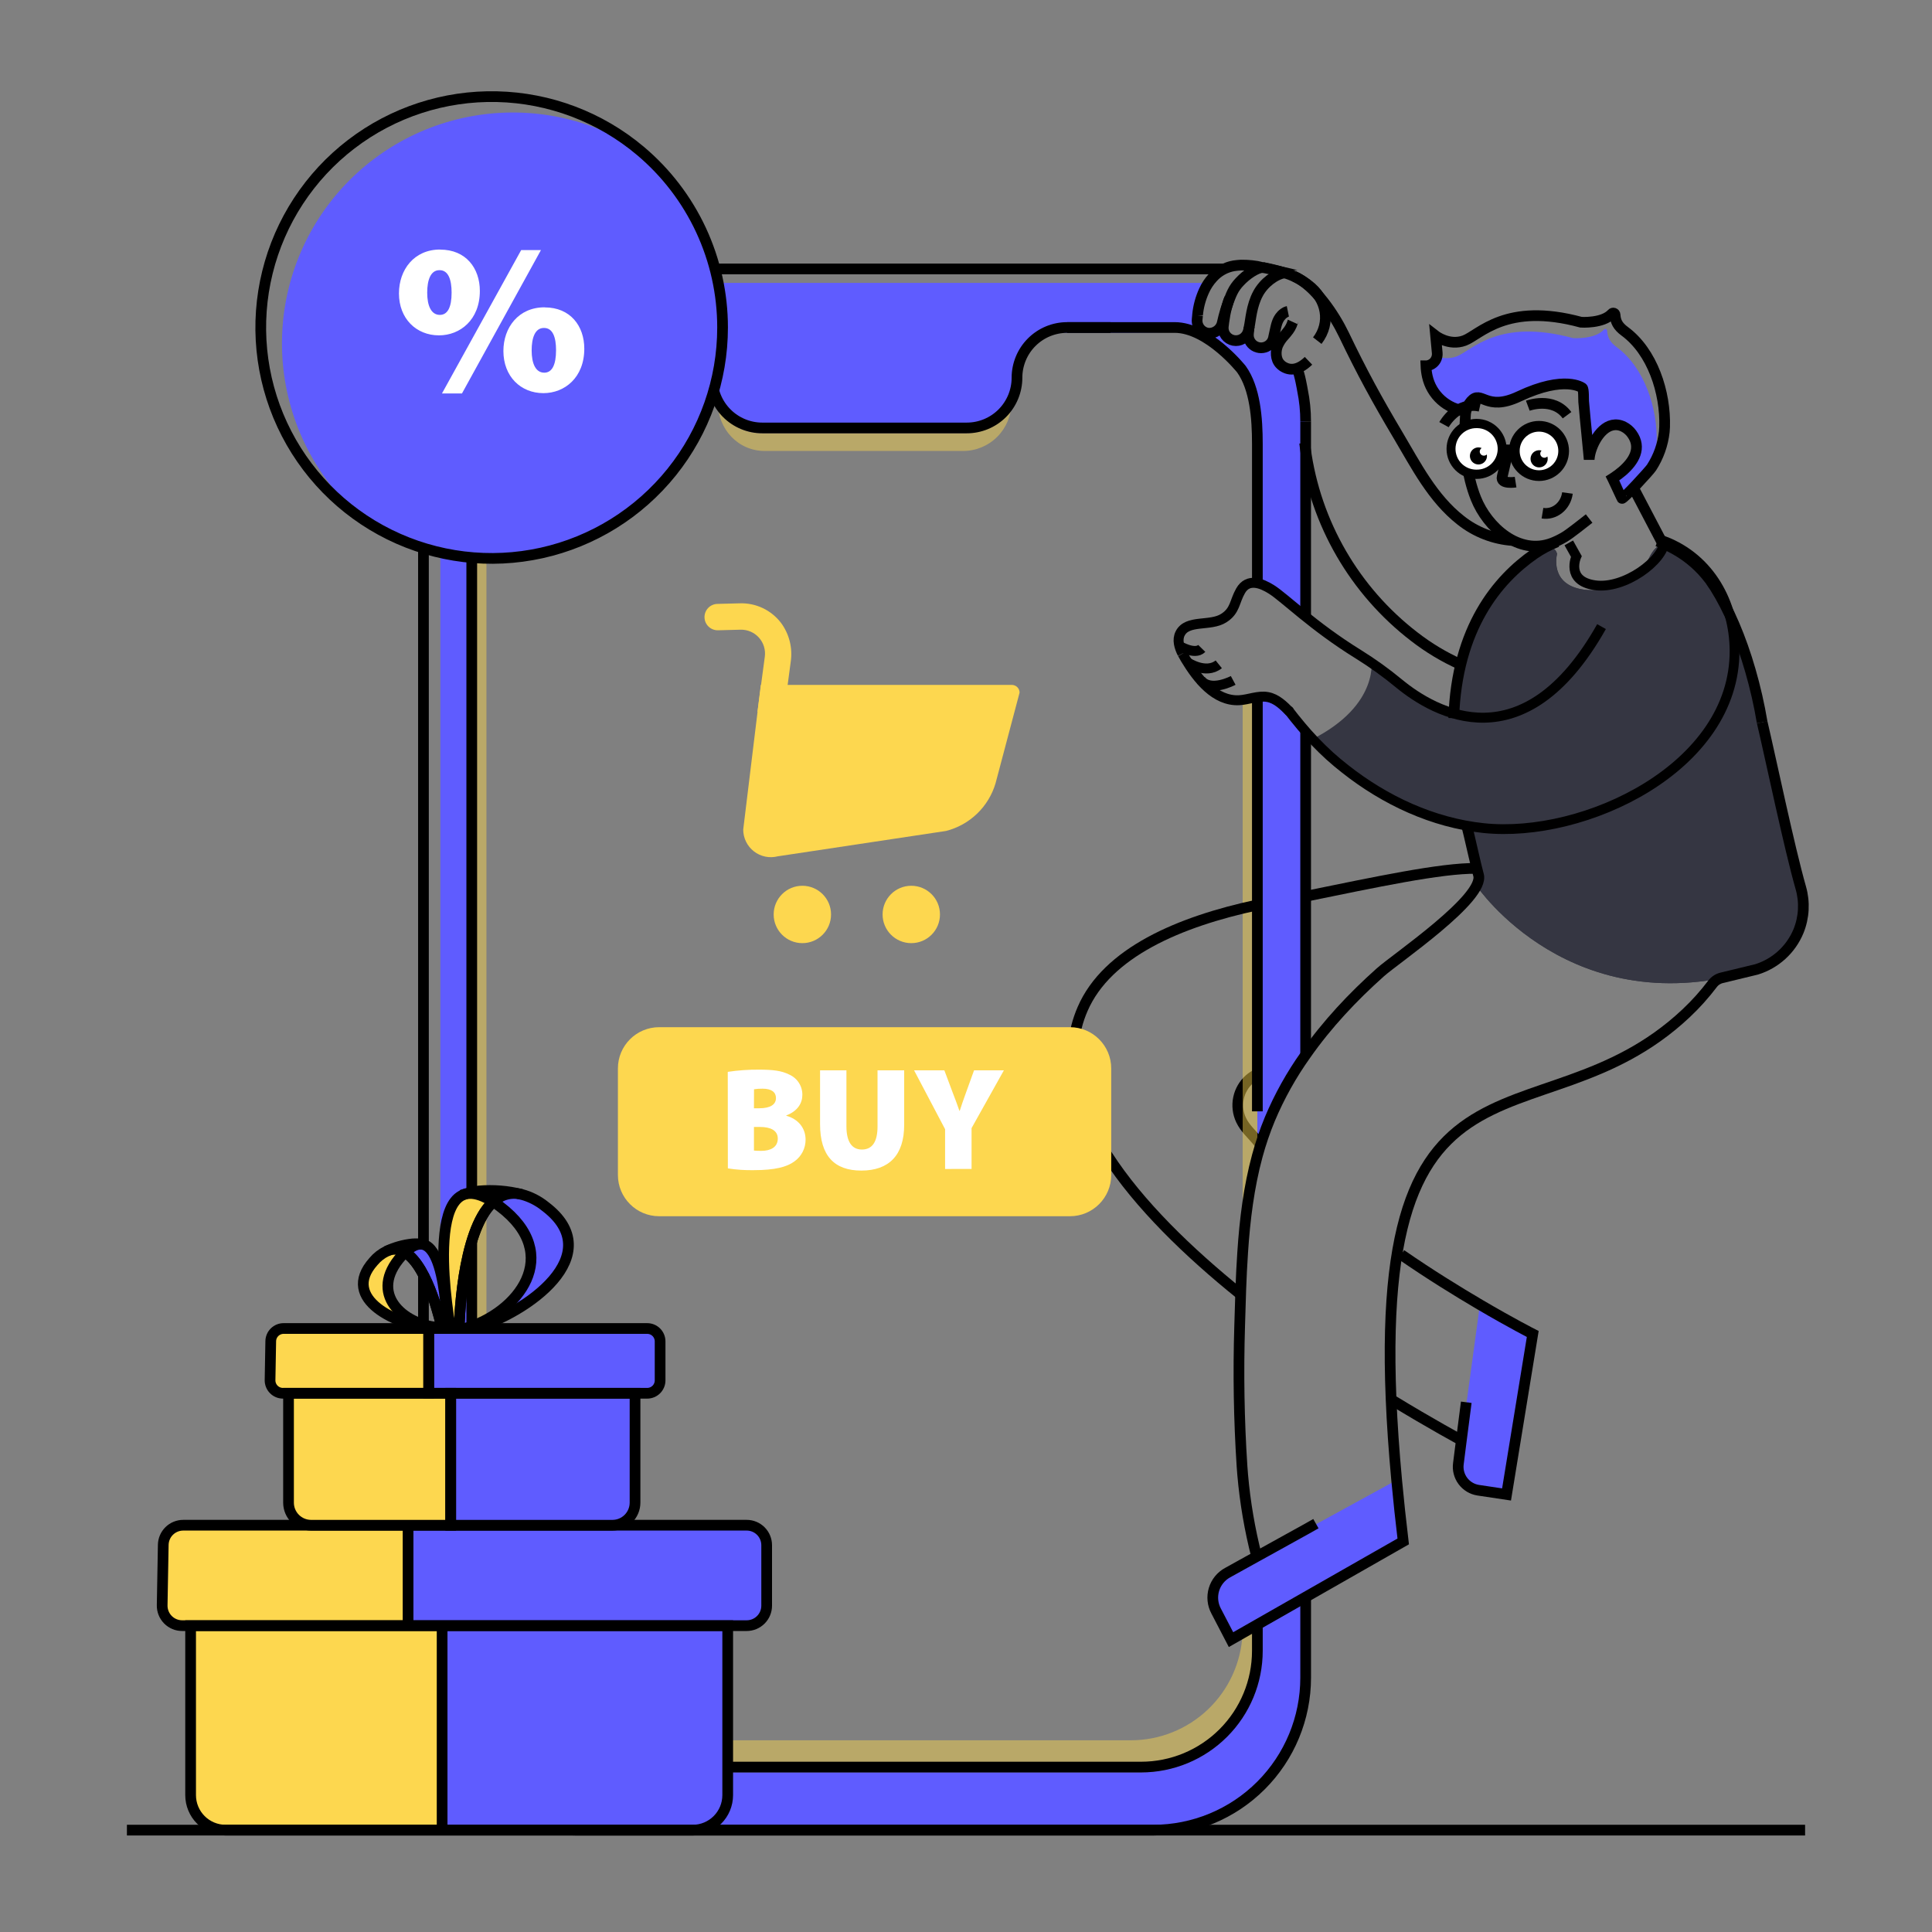 <svg xmlns="http://www.w3.org/2000/svg" width="745" height="745" viewBox="0 0 745 745" fill="none"><rect x="0" y="0" width="745" height="745" fill="#808080" stroke="none"/><path d="M482.91 153.425C487.5 150.464 492.833 148.861 498.295 148.799C499.241 148.799 500.165 148.851 501.074 148.933C500.686 147.309 500.202 145.402 499.584 143.331C497.626 142.349 495.924 140.923 494.614 139.169C493.304 137.414 492.421 135.377 492.037 133.221C491.336 133.342 490.625 133.405 489.913 133.407C487.376 133.415 484.891 132.686 482.761 131.306C482.239 131.193 481.724 131.048 481.219 130.874C480.553 130.992 479.878 131.054 479.2 131.06C475.755 131.08 472.442 129.742 469.977 127.335L463.518 129.57C463.518 129.57 480.087 137.929 482.91 153.425Z" fill="#5F5CFF"></path><path d="M484.839 638.621C484.835 650.503 480.113 661.898 471.712 670.301C463.31 678.704 451.917 683.427 440.034 683.433H226.741C214.857 683.429 203.462 678.707 195.059 670.303C186.655 661.9 181.933 650.505 181.929 638.621V173.183C181.925 167.295 183.082 161.464 185.331 156.023C187.581 150.583 190.882 145.639 195.043 141.474C199.205 137.309 204.146 134.005 209.585 131.75C215.023 129.495 220.853 128.334 226.741 128.334H255.244C260.374 128.335 265.293 130.371 268.923 133.996C272.251 137.302 274.245 141.717 274.525 146.4C274.567 146.788 274.587 147.178 274.585 147.57C274.585 147.905 274.585 148.233 274.585 148.56C274.723 151.401 275.459 154.181 276.745 156.718C276.782 156.778 276.805 156.86 276.842 156.919C278.401 159.972 280.774 162.533 283.7 164.318C286.627 166.103 289.991 167.041 293.418 167.029H372.813C375.358 167.033 377.877 166.534 380.229 165.561C382.58 164.588 384.716 163.16 386.513 161.36C387.888 159.986 389.037 158.405 389.918 156.673C389.955 156.641 389.984 156.6 390 156.554C391.309 154.072 392.04 151.327 392.138 148.523C392.138 148.277 392.138 148.054 392.138 147.778C392.198 137.117 400.333 128.311 411.009 128.311H435.08L460.41 127.998C460.924 123.156 462.988 118.06 465.118 113.56C465.828 112.003 466.669 110.507 467.629 109.09H228.566C220.848 109.089 213.205 110.609 206.074 113.562C198.943 116.515 192.463 120.844 187.005 126.302C181.548 131.76 177.218 138.239 174.265 145.37C171.312 152.501 169.792 160.144 169.793 167.863V648.977C169.791 656.695 171.31 664.339 174.263 671.471C177.216 678.602 181.545 685.082 187.003 690.54C192.461 695.998 198.941 700.327 206.072 703.28C213.204 706.233 220.847 707.751 228.566 707.75H444.691C452.409 707.751 460.053 706.231 467.184 703.278C474.316 700.325 480.796 695.996 486.254 690.538C491.713 685.08 496.043 678.601 498.997 671.47C501.95 664.339 503.471 656.696 503.471 648.977V615.847L484.846 626.463L484.839 638.621Z" fill="#5F5CFF"></path><path d="M491.334 269.817C489.099 267.515 486.939 271.091 484.838 268.647V445.681C486.151 440.847 487.771 436.101 489.688 431.474C490.12 430.461 490.552 429.44 490.999 428.435C491.945 426.356 492.936 424.307 493.979 422.273C494.262 421.692 494.553 421.141 494.858 420.59C495.164 420.038 495.536 419.331 495.886 418.735C496.482 417.647 497.123 416.559 497.779 415.494C498.226 414.689 498.725 413.915 499.216 413.132C499.581 412.514 499.961 411.918 500.364 411.344C500.796 410.644 501.265 409.951 501.72 409.273C502.278 408.431 502.867 407.59 503.448 406.763V280.656C501.213 278.913 498.978 277.08 496.877 275.196C494.962 273.467 493.115 271.679 491.334 269.817Z" fill="#5F5CFF"></path><path d="M501.69 146.765C499.113 150.013 495.917 147.286 491.76 147.286C487.975 147.286 485.8 153.41 483.401 150.944C483.535 151.272 482.186 156.159 482.298 156.487C482.663 157.471 482.991 158.499 483.281 159.527V159.564C483.654 160.883 483.937 162.194 484.183 163.55C484.243 163.855 484.31 164.191 484.347 164.518C484.451 165.211 484.555 165.934 484.615 166.649C484.696 167.312 484.743 167.978 484.757 168.646C484.824 169.391 484.839 170.203 484.839 171.007V223.157C485.447 223.665 485.953 224.284 486.329 224.983C489.309 230.421 492.162 226.346 495.351 231.688C497.049 234.444 500.565 236.597 502.368 234.6C503.031 233.855 503.441 230.667 503.441 229.475V166.463C503.44 163.471 503.218 160.483 502.778 157.523C502.644 156.398 501.929 147.905 501.69 146.765Z" fill="#5F5CFF"></path><path d="M274.608 146.549C275.957 149.059 276.697 151.85 276.769 154.699C275.484 152.165 274.748 149.387 274.608 146.549Z" fill="#5F5CFF"></path><path d="M392.137 146.504C392.038 149.308 391.307 152.054 389.999 154.535C390.142 151.739 390.871 149.003 392.137 146.504Z" fill="#5F5CFF"></path><path d="M677.347 373.811C606.17 396.035 569.375 341.605 569.375 341.605C572.064 337.619 567.996 330.124 567.996 330.124L565.523 317.459C534.077 315.917 505.625 285.268 505.625 285.268C546.309 278.056 528.772 253.687 528.772 253.687L556.821 275.65L559.861 275.382C560.234 237.387 584.155 219.641 591.65 213.629C599.145 207.617 600.426 213.584 600.426 213.584C600.426 213.584 597.133 225.742 611.184 227.426C625.235 229.11 635.523 215.946 635.523 215.946C640.343 205.143 645.894 211.841 645.894 211.841C669.979 224.655 674.338 256.362 679.508 278.518C683.077 293.701 689.871 326.422 694.408 342.365C695.996 347.882 695.677 353.774 693.507 359.09C692.059 362.58 689.861 365.707 687.068 368.251C684.275 370.795 680.957 372.694 677.347 373.811Z" fill="#353642"></path><path d="M677.347 373.811C606.17 396.035 569.375 341.605 569.375 341.605C572.064 337.619 567.996 330.124 567.996 330.124L565.523 317.459C534.077 315.917 505.625 285.268 505.625 285.268C532.579 271.791 528.772 253.687 528.772 253.687L556.821 275.65L559.861 275.382C560.234 237.387 584.155 219.641 591.65 213.629C599.145 207.617 600.426 213.584 600.426 213.584C600.426 213.584 597.133 225.742 611.184 227.426C625.235 229.11 635.523 215.946 635.523 215.946C640.343 205.143 645.894 211.841 645.894 211.841C669.979 224.655 674.338 256.362 679.508 278.518C683.077 293.701 689.871 326.422 694.408 342.365C695.996 347.882 695.677 353.774 693.507 359.09C692.059 362.58 689.861 365.707 687.068 368.251C684.275 370.795 680.957 372.694 677.347 373.811Z" fill="#353642"></path><path d="M593.452 181.944C597.9 181.944 601.505 178.338 601.505 173.89C601.505 169.442 597.9 165.837 593.452 165.837C589.003 165.837 585.398 169.442 585.398 173.89C585.398 178.338 589.003 181.944 593.452 181.944Z" fill="white"></path><path d="M604.425 190.109C603.725 195.264 599.352 198.632 594.792 197.887" stroke="black" stroke-width="4.13" stroke-miterlimit="10"></path><path d="M550.445 145.201C551.211 148.705 553.057 151.88 555.723 154.279C558.39 156.679 561.742 158.181 565.308 158.573C565.635 157.141 566.304 155.809 567.259 154.692C571.327 150.065 572.869 158.916 585.743 152.844C603.623 144.403 610.201 149.574 610.201 149.574C610.782 150.028 610.633 154.096 610.7 154.789C611.088 158.998 611.445 163.192 611.885 167.402C612.138 169.964 612.384 172.512 612.63 175.06C612.88 174.635 613.153 174.225 613.449 173.831C615.178 168.161 619.983 161.523 626.115 164.548C627.36 165.183 628.438 166.104 629.258 167.238C633.259 172.721 630.003 177.876 625.66 181.653C624.557 182.83 623.331 183.885 622.002 184.797C622.68 186.287 625.459 192.143 625.459 192.165C625.742 192.761 636.075 181.527 636.85 180.297C638.038 177.268 638.706 174.059 638.824 170.806C639.256 157.441 634.123 141.751 623.44 133.884C620.795 131.932 619.871 130.084 619.715 127.499C619.706 127.36 619.656 127.227 619.57 127.116C619.485 127.006 619.368 126.924 619.235 126.882C619.102 126.839 618.96 126.838 618.825 126.877C618.692 126.917 618.574 126.996 618.486 127.104C615.014 130.949 606.618 130.39 606.618 130.39C577.563 122.508 567.535 135.277 561.62 137.46C559.21 138.32 556.578 138.32 554.17 137.46C554.012 138.262 553.638 139.006 553.087 139.61C552.538 140.214 551.832 140.656 551.048 140.887L551.175 142.243C551.281 143.284 551.023 144.329 550.445 145.201Z" fill="#5F5CFF"></path><path d="M612.784 199.951C610.869 201.441 605.52 205.732 603.382 207.006C601.813 207.953 600.166 208.763 598.458 209.427C585.599 214.277 573.545 203.251 569.127 192.217C565.492 183.121 564.657 172.959 564.918 163.244C564.963 162.239 565 161.211 565.082 160.182C565.071 160.121 565.071 160.057 565.082 159.996C565.121 159.528 565.191 159.062 565.29 158.603C565.614 157.169 566.284 155.836 567.242 154.722C571.303 150.103 572.845 158.953 585.718 152.874C603.598 144.433 610.184 149.603 610.184 149.603C610.758 150.058 610.609 154.126 610.676 154.818C611.063 159.035 611.421 163.222 611.868 167.431C612.114 170.002 612.359 172.542 612.613 175.09C612.672 175.79 612.739 176.468 612.799 177.161C612.889 176.034 613.101 174.919 613.432 173.838C615.161 168.169 619.966 161.538 626.097 164.556C627.343 165.19 628.421 166.112 629.241 167.245C633.242 172.728 629.986 177.884 625.643 181.661C624.539 182.606 623.375 183.477 622.156 184.268L621.828 184.477L621.992 184.805C622.67 186.295 625.442 192.158 625.442 192.173C625.725 192.769 636.058 181.542 636.84 180.305C639.531 176.151 641.217 171.427 641.765 166.507C641.832 165.889 641.869 165.293 641.891 164.675C642.323 151.309 637.19 135.62 626.507 127.753C623.855 125.801 622.931 123.953 622.782 121.368C622.773 121.229 622.723 121.095 622.637 120.985C622.552 120.875 622.435 120.793 622.302 120.75C622.169 120.707 622.027 120.706 621.892 120.746C621.759 120.785 621.641 120.864 621.553 120.973C618.081 124.817 609.677 124.259 609.677 124.259C580.66 116.376 570.595 129.146 564.687 131.329C558.779 133.511 553.594 129.481 553.594 129.481L554.212 136.089C554.253 136.542 554.226 137 554.13 137.445C553.972 138.247 553.598 138.99 553.048 139.594C552.498 140.199 551.792 140.64 551.009 140.872C550.711 140.98 550.4 141.043 550.085 141.058H549.854C549.91 142.434 550.089 143.804 550.39 145.148C551.158 148.658 553.01 151.837 555.684 154.237C558.357 156.637 561.718 158.135 565.29 158.521" stroke="black" stroke-width="4.13" stroke-miterlimit="10"></path><path d="M569.382 181.154C573.83 181.154 577.435 177.548 577.435 173.101C577.435 168.653 573.83 165.047 569.382 165.047C564.934 165.047 561.329 168.653 561.329 173.101C561.329 177.548 564.934 181.154 569.382 181.154Z" fill="white"></path><path d="M596.813 176.9C596.817 177.555 596.627 178.197 596.266 178.744C595.905 179.291 595.391 179.719 594.786 179.972C594.182 180.226 593.516 180.294 592.873 180.169C592.23 180.044 591.639 179.731 591.174 179.269C590.709 178.807 590.392 178.218 590.262 177.576C590.133 176.934 590.197 176.268 590.447 175.662C590.696 175.056 591.12 174.539 591.665 174.174C592.21 173.809 592.85 173.615 593.505 173.615C593.826 173.608 594.146 173.656 594.451 173.756C594.292 173.908 594.165 174.089 594.077 174.29C593.989 174.49 593.941 174.707 593.937 174.926C593.941 175.348 594.112 175.751 594.412 176.049C594.711 176.346 595.117 176.513 595.539 176.513C595.752 176.512 595.962 176.467 596.157 176.381C596.352 176.295 596.527 176.17 596.671 176.014C596.768 176.299 596.816 176.599 596.813 176.9Z" fill="black"></path><path d="M573.397 175.82C573.395 176.471 573.202 177.107 572.839 177.647C572.477 178.188 571.962 178.609 571.361 178.857C570.76 179.105 570.098 179.17 569.46 179.042C568.822 178.915 568.236 178.601 567.776 178.141C567.315 177.681 567.003 177.095 566.875 176.457C566.748 175.819 566.813 175.158 567.061 174.556C567.309 173.955 567.73 173.44 568.27 173.078C568.811 172.716 569.446 172.521 570.097 172.52C570.526 172.517 570.952 172.601 571.348 172.765C571.124 172.915 570.939 173.116 570.81 173.353C570.679 173.588 570.609 173.852 570.603 174.121C570.605 174.331 570.646 174.537 570.728 174.73C570.809 174.923 570.927 175.097 571.076 175.244C571.224 175.391 571.401 175.507 571.595 175.585C571.788 175.664 571.996 175.703 572.205 175.701C572.411 175.704 572.615 175.665 572.806 175.587C572.997 175.509 573.17 175.393 573.315 175.246C573.366 175.434 573.393 175.626 573.397 175.82Z" fill="black"></path><path d="M581.568 173.764C581.568 173.764 579.505 182.935 579.259 183.859C578.514 186.839 584.429 185.915 584.429 185.915" stroke="black" stroke-width="4.13" stroke-miterlimit="10"></path><path d="M589.138 156.45C589.138 156.45 598.86 152.807 604.269 160.108" stroke="black" stroke-width="4.13" stroke-miterlimit="10"></path><path d="M556.82 163.744C556.82 163.744 561.827 154.647 570.677 156.666" stroke="black" stroke-width="4.13" stroke-miterlimit="10"></path><path d="M593.451 183.404C598.705 183.404 602.965 179.144 602.965 173.89C602.965 168.636 598.705 164.377 593.451 164.377C588.197 164.377 583.938 168.636 583.938 173.89C583.938 179.144 588.197 183.404 593.451 183.404Z" stroke="black" stroke-width="4.13" stroke-miterlimit="10"></path><path d="M569.381 182.614C574.636 182.614 578.895 178.355 578.895 173.101C578.895 167.846 574.636 163.587 569.381 163.587C564.127 163.587 559.868 167.846 559.868 173.101C559.868 178.355 564.127 182.614 569.381 182.614Z" stroke="black" stroke-width="4.13" stroke-miterlimit="10"></path><path d="M569.374 166.634H569.59C571.303 166.662 572.935 167.369 574.126 168.599C575.318 169.831 575.972 171.485 575.945 173.198C575.917 174.91 575.21 176.543 573.979 177.735C572.748 178.926 571.094 179.58 569.381 179.552H569.18C567.467 179.525 565.835 178.818 564.643 177.587C563.451 176.356 562.798 174.702 562.825 172.989C562.853 171.276 563.56 169.644 564.79 168.452C566.021 167.261 567.675 166.607 569.389 166.634H569.374ZM569.389 165.092C567.266 165.058 565.217 165.868 563.692 167.343C562.167 168.819 561.291 170.841 561.257 172.963C561.222 175.085 562.032 177.134 563.508 178.659C564.984 180.184 567.005 181.06 569.128 181.095H569.396C571.518 181.129 573.567 180.319 575.092 178.843C576.617 177.367 577.493 175.345 577.528 173.224C577.562 171.102 576.752 169.052 575.276 167.527C573.8 166.003 571.779 165.126 569.657 165.092H569.389Z" fill="white"></path><path d="M583.939 173.578L578.888 173.414" stroke="black" stroke-width="4.13" stroke-miterlimit="10"></path><path d="M591.077 514.415L580.975 576.295L570.031 574.656C567.661 574.282 565.532 572.991 564.107 571.063C562.681 569.133 562.07 566.72 562.409 564.345L563.222 557.707L570.671 503.099C582.8 510.206 591.077 514.415 591.077 514.415Z" fill="#5F5CFF"></path><path d="M541.093 594.391L503.47 615.996L484.845 626.716L479.138 630.002C479.15 629.893 479.15 629.783 479.138 629.674L474.668 632.222L468.917 621.174C467.573 618.623 467.289 615.646 468.124 612.886C468.959 610.127 470.847 607.808 473.38 606.43L538.567 570.737L538.627 571.333L541.093 594.391Z" fill="#5F5CFF"></path><path d="M486.074 441.472C485.664 440.921 485.255 440.384 484.837 439.915C482.476 437.077 480.159 435.169 478.594 431.944C477.347 429.317 476.987 426.357 477.569 423.508C478.151 420.659 479.643 418.077 481.82 416.15C482.721 415.373 483.724 414.724 484.8 414.22" stroke="black" stroke-width="4.13" stroke-miterlimit="10"></path><path d="M565.409 540.728L563.218 557.692L562.377 564.33C562.038 566.705 562.648 569.118 564.074 571.048C565.5 572.977 567.628 574.268 569.998 574.641L580.942 576.28L591.044 514.4C591.044 514.4 582.767 510.191 570.654 503.069C561.989 497.973 551.284 491.38 540.302 483.781" stroke="black" stroke-width="4.13" stroke-miterlimit="10"></path><path d="M563.549 555.383C563.549 555.383 551.733 549.013 536.729 539.842" stroke="black" stroke-width="4.13" stroke-miterlimit="10"></path><g opacity="0.68"><path opacity="0.68" d="M484.839 269.593V445.681C481.576 457.735 480.019 470.266 479.192 482.872V270.04C481.025 272.424 482.91 267.313 484.839 269.593Z" fill="#FDD74F"></path><path opacity="0.68" d="M484.838 626.463V636.588C484.834 648.47 480.112 659.865 471.711 668.267C463.31 676.67 451.916 681.393 440.033 681.399H226.74C214.856 681.396 203.461 676.673 195.058 668.27C186.655 659.867 181.933 648.471 181.928 636.588V171.149C181.925 165.261 183.081 159.431 185.331 153.99C187.581 148.549 190.881 143.605 195.042 139.44C199.204 135.276 204.145 131.972 209.584 129.716C215.023 127.462 220.852 126.301 226.74 126.3H255.244C256.552 126.304 257.857 126.434 259.14 126.687C259.998 126.868 260.845 127.101 261.673 127.388C262.038 127.529 262.418 127.671 262.761 127.82C263.342 128.061 263.909 128.335 264.459 128.639C265.122 128.997 265.761 129.395 266.374 129.831C266.784 130.114 267.171 130.405 267.544 130.71C267.916 131.016 268.49 131.537 268.922 131.962L271.902 135.806C272.175 136.264 272.424 136.737 272.647 137.222L273.735 139.971C273.884 140.47 274.025 140.961 274.129 141.461L274.398 143.018C274.435 143.226 274.457 143.45 274.48 143.658C274.487 143.76 274.487 143.862 274.48 143.964C274.524 144.456 274.562 144.932 274.562 145.454V145.655C274.562 145.968 274.562 146.251 274.562 146.541C274.542 146.495 274.515 146.452 274.48 146.415C273.639 144.821 272.559 143.366 271.276 142.101C267.786 138.608 263.051 136.643 258.112 136.64H230.703C225.034 136.643 219.42 137.764 214.184 139.937C208.947 142.111 204.19 145.295 200.185 149.308C196.179 153.321 193.004 158.084 190.841 163.325C188.677 168.565 187.568 174.181 187.575 179.85V627.923C187.575 639.363 192.118 650.336 200.206 658.427C208.294 666.519 219.263 671.068 230.703 671.074H436.07C447.144 671.071 457.792 666.809 465.809 659.17C473.825 651.531 478.595 641.1 479.131 630.039C479.142 629.93 479.142 629.821 479.131 629.711L484.838 626.463Z" fill="#FDD74F"></path><path opacity="0.68" d="M390 154.536C390 154.819 390 155.087 390 155.378C389.972 160.299 387.997 165.01 384.508 168.48C381.017 171.95 376.296 173.899 371.375 173.899H294.916C284.612 173.899 276.827 165.48 276.782 155.169C276.782 155.005 276.782 154.864 276.782 154.7C278.32 157.804 280.697 160.416 283.644 162.239C286.592 164.061 289.99 165.021 293.455 165.011H372.813C375.357 165.015 377.877 164.515 380.228 163.542C382.58 162.569 384.715 161.142 386.513 159.341C387.92 157.932 389.096 156.31 390 154.536Z" fill="#FDD74F"></path></g><path d="M503.472 345.628C529.971 340.241 555.696 334.676 569.374 334.863" stroke="black" stroke-width="4.13" stroke-miterlimit="10"></path><path d="M478.415 499.15C438.245 466.78 401.792 425.261 417.459 389.091C426.884 367.285 454.776 355.402 484.837 348.958" stroke="black" stroke-width="4.13" stroke-miterlimit="10"></path><path d="M565.717 318.905C566.372 321.266 569.374 334.87 570.112 337.329C572.839 346.202 538.137 369.676 532.259 374.951C521.709 384.36 511.726 394.954 503.472 406.763C497.983 414.467 493.361 422.755 489.689 431.474C487.772 436.101 486.153 440.847 484.839 445.681C481.576 457.735 480.019 470.266 479.192 482.872C478.537 492.423 478.291 502.011 478.023 511.375C477.471 529.345 477.754 547.419 478.931 565.328C479.013 566.461 479.095 567.563 479.192 568.696C480.121 579.332 481.923 589.875 484.579 600.217V600.284" stroke="black" stroke-width="4.13" stroke-miterlimit="10"></path><path d="M560.583 276.931C561.708 242.043 577.547 223.418 591.65 213.606C594.394 211.726 597.337 210.154 600.426 208.92" stroke="black" stroke-width="4.13" stroke-miterlimit="10"></path><path d="M639.134 208.689C639.789 208.935 640.423 209.203 641.063 209.472L641.764 209.777C643.31 210.452 644.817 211.213 646.278 212.057C651.32 214.931 655.723 218.801 659.219 223.433C659.354 223.564 659.465 223.718 659.547 223.887C660.158 224.752 660.754 225.631 661.335 226.54C666.49 234.735 671.295 245.798 674.968 258.575C676.862 265.13 678.377 271.789 679.505 278.518" stroke="black" stroke-width="4.13" stroke-miterlimit="10"></path><path d="M679.507 278.511C683.075 293.694 689.877 326.422 694.407 342.357C695.995 347.878 695.678 353.772 693.505 359.09C692.058 362.58 689.859 365.707 687.066 368.251C684.274 370.796 680.955 372.694 677.346 373.811L663.869 377.074C662.459 377.422 661.213 378.249 660.345 379.414C657.287 383.455 653.895 387.233 650.206 390.708C591.902 445.599 521.746 388.778 538.568 570.752L538.627 571.348C539.308 578.634 540.129 586.315 541.093 594.391L503.471 615.847L484.846 626.463L479.161 629.711L474.691 632.259L468.94 621.211C467.583 618.659 467.288 615.675 468.12 612.907C468.951 610.139 470.841 607.811 473.38 606.43L479.191 603.204L484.578 600.224L484.838 600.083L503.463 589.772L507.427 587.537" stroke="black" stroke-width="4.13" stroke-miterlimit="10"></path><path d="M503.478 615.847V646.936C503.476 662.528 497.281 677.481 486.255 688.505C475.229 699.53 460.275 705.724 444.683 705.724H222.084C214.363 705.724 206.718 704.205 199.585 701.251C192.451 698.297 185.97 693.967 180.51 688.507C175.05 683.049 170.72 676.567 167.764 669.435C164.81 662.301 163.289 654.656 163.289 646.936V162.499C163.289 154.778 164.81 147.134 167.764 140C170.72 132.868 175.05 126.386 180.51 120.928C185.97 115.468 192.451 111.138 199.585 108.184C206.718 105.231 214.363 103.711 222.084 103.711H471.726" stroke="black" stroke-width="4.13" stroke-miterlimit="10"></path><path d="M503.47 162.499C503.475 158.465 503.068 154.441 502.256 150.49C502.256 150.49 501.168 143.912 500.125 142.086" stroke="black" stroke-width="4.13" stroke-miterlimit="10"></path><path d="M503.472 406.74V345.643V281.923" stroke="black" stroke-width="4.13" stroke-miterlimit="10"></path><path d="M503.472 162.507V196.978V237.916" stroke="black" stroke-width="4.13" stroke-miterlimit="10"></path><path d="M563.219 256.28V256.228C556.853 253.374 550.851 249.769 545.339 245.492C522.334 227.794 507.247 201.73 503.359 172.967C503.259 172.257 503.17 171.541 503.09 170.821" stroke="black" stroke-width="4.13" stroke-miterlimit="10"></path><path d="M484.853 428.546V269.534" stroke="black" stroke-width="4.13" stroke-miterlimit="10"></path><path d="M484.854 224.856V171.156C484.854 161.374 483.997 149.782 478.73 142.399C478.73 142.399 465.953 126.285 452.968 126.285H411.531" stroke="black" stroke-width="4.13" stroke-miterlimit="10"></path><path d="M428.226 126.285H411.531C406.393 126.285 401.466 128.326 397.834 131.958C394.201 135.591 392.161 140.517 392.161 145.655C392.161 150.792 390.119 155.719 386.487 159.352C382.855 162.984 377.927 165.025 372.791 165.025H293.955C288.817 165.025 283.89 162.984 280.258 159.352C276.625 155.719 274.585 150.792 274.585 145.655C274.585 140.517 272.543 135.591 268.911 131.958C265.279 128.326 260.351 126.285 255.215 126.285H226.741C214.846 126.292 203.442 131.024 195.037 139.439C186.63 147.853 181.91 159.262 181.914 171.156V636.588C181.92 648.473 186.645 659.871 195.05 668.275C203.456 676.68 214.854 681.402 226.741 681.407H440.027C451.913 681.402 463.311 676.68 471.717 668.275C480.123 659.871 484.847 648.473 484.853 636.588V626.47" stroke="black" stroke-width="4.13" stroke-miterlimit="10"></path><path d="M498.888 106.475C507.001 109.947 514.577 121.428 518.258 129.109C525.082 143.36 531.034 154.267 539.118 167.849C546.039 179.493 552.386 192.106 563.271 200.628C569.032 205.205 576.046 207.924 583.386 208.429" stroke="black" stroke-width="4.13" stroke-miterlimit="10"></path><path d="M278.629 126.3C278.623 142.389 274.258 158.175 265.999 171.983C257.74 185.79 245.894 197.102 231.722 204.718C217.549 212.333 201.578 215.968 185.506 215.234C169.433 214.501 153.86 209.428 140.439 200.554C123.047 185.918 111.911 165.184 109.313 142.602C106.715 120.02 112.852 97.299 126.466 79.096C140.08 60.893 160.141 48.585 182.536 44.696C204.932 40.806 227.968 45.63 246.922 58.177C256.864 66.525 264.855 76.951 270.333 88.721C275.811 100.49 278.643 113.317 278.629 126.3Z" fill="#5F5CFF"></path><path d="M268.945 126.65C268.941 140.9 265.078 154.884 257.764 167.114C250.45 179.345 239.959 189.365 227.407 196.111C214.854 202.858 200.709 206.077 186.473 205.428C172.237 204.779 158.444 200.286 146.557 192.426C131.192 179.452 121.363 161.1 119.079 141.119C116.795 121.14 122.229 101.043 134.271 84.936C146.311 68.83 164.05 57.931 183.859 54.468C203.669 51.005 224.053 55.239 240.844 66.305C249.652 73.7 256.732 82.935 261.588 93.36C266.443 103.787 268.954 115.149 268.945 126.65Z" fill="#5F5CFF"></path><path d="M364.805 320.424L299.9 330.206C298.326 330.609 296.681 330.647 295.09 330.317C293.499 329.987 292.003 329.297 290.72 328.301C289.436 327.305 288.397 326.028 287.682 324.568C286.967 323.109 286.595 321.505 286.595 319.881L293.382 264.11H390.18C390.97 264.11 391.728 264.424 392.287 264.982C392.846 265.541 393.16 266.3 393.16 267.09L383.899 302.03C382.584 306.488 380.132 310.527 376.784 313.752C373.437 316.977 369.309 319.276 364.805 320.424Z" fill="#FDD74F"></path><path d="M309.398 363.687C315.508 363.687 320.461 358.733 320.461 352.623C320.461 346.513 315.508 341.56 309.398 341.56C303.288 341.56 298.334 346.513 298.334 352.623C298.334 358.733 303.288 363.687 309.398 363.687Z" fill="#FDD74F"></path><path d="M351.4 363.687C357.511 363.687 362.463 358.733 362.463 352.623C362.463 346.513 357.511 341.56 351.4 341.56C345.29 341.56 340.337 346.513 340.337 352.623C340.337 358.733 345.29 363.687 351.4 363.687Z" fill="#FDD74F"></path><path d="M302.165 275.799L292.085 274.451L294.916 253.248C295.096 251.928 294.986 250.584 294.596 249.311C294.205 248.037 293.542 246.864 292.652 245.872C291.763 244.88 290.669 244.093 289.445 243.566C288.222 243.038 286.899 242.784 285.567 242.818L276.88 243.041C275.531 243.076 274.225 242.573 273.247 241.644C272.269 240.715 271.7 239.436 271.665 238.087C271.647 237.42 271.761 236.756 271.999 236.132C272.239 235.509 272.598 234.939 273.057 234.455C273.517 233.97 274.068 233.581 274.677 233.31C275.287 233.038 275.944 232.89 276.612 232.872L285.306 232.649C288.34 232.553 291.354 233.178 294.099 234.473C296.845 235.769 299.244 237.697 301.1 240.099C302.708 242.243 303.872 244.686 304.525 247.286C305.179 249.884 305.308 252.588 304.907 255.237L302.165 275.799Z" fill="#FDD74F"></path><path d="M412.587 396.094H254.185C245.396 396.094 238.272 403.219 238.272 412.007V453.079C238.272 461.868 245.396 468.992 254.185 468.992H412.587C421.376 468.992 428.5 461.868 428.5 453.079V412.007C428.5 403.219 421.376 396.094 412.587 396.094Z" fill="#FDD74F"></path><path d="M178.971 512.284C199.533 506.324 217.175 483.818 192.485 465.193C191.584 464.537 190.742 463.941 189.938 463.464C191.292 462.139 192.953 461.17 194.773 460.643C196.593 460.116 198.516 460.049 200.368 460.447C200.427 460.447 200.509 460.447 200.569 460.492C200.698 460.506 200.823 460.539 200.941 460.589C203.631 461.207 206.633 462.667 209.978 465.193C234.63 483.818 200.539 507.993 178.971 512.284Z" fill="#5F5CFF"></path><path d="M280.635 413.319C284.609 412.72 288.625 412.436 292.644 412.469C298.06 412.469 301.331 412.864 304.266 414.332C305.798 414.988 307.102 416.082 308.015 417.476C308.928 418.87 309.41 420.503 309.399 422.169C309.399 425.328 307.648 428.435 303.193 430.126V430.238C307.82 431.534 310.643 434.976 310.643 439.49C310.646 441.123 310.257 442.732 309.511 444.183C308.764 445.635 307.681 446.887 306.352 447.834C303.529 449.98 298.798 451.224 290.707 451.224C287.349 451.293 283.991 451.066 280.672 450.546L280.635 413.319ZM290.73 427.362H292.786C297.129 427.362 299.222 425.872 299.222 423.413C299.222 421.178 297.524 419.808 294.089 419.808C292.976 419.787 291.861 419.862 290.759 420.031L290.73 427.362ZM290.73 443.67C291.705 443.768 292.685 443.803 293.665 443.774C297.047 443.774 299.923 442.418 299.923 439.043C299.923 435.825 296.988 434.573 293.151 434.573H290.73V443.67Z" fill="white"></path><path d="M326.393 412.73V434.335C326.393 440.086 328.375 443.275 332.353 443.275C336.331 443.275 338.387 440.34 338.387 434.335V412.73H348.661V433.739C348.661 445.473 342.79 451.388 332.129 451.388C321.752 451.388 316.224 445.696 316.224 433.508V412.73H326.393Z" fill="white"></path><path d="M364.438 450.77V435.43L352.481 412.73H364.155L367.366 421.305C368.387 423.957 369.117 425.872 369.966 428.353H370.078C370.823 426.043 371.568 423.883 372.507 421.305L375.606 412.73H387.109L374.645 435.013V450.747L364.438 450.77Z" fill="white"></path><path d="M200.407 460.447C198.554 460.049 196.632 460.116 194.812 460.642C192.992 461.169 191.33 462.138 189.977 463.464C177.431 474.744 176.857 512.284 176.857 512.284H173.527C173.527 512.284 165.481 468.583 177.408 461.267H177.453C177.654 461.185 178.504 460.812 179.688 460.403C179.688 460.403 179.748 460.403 179.77 460.403C181.314 459.87 182.909 459.497 184.531 459.292C189.85 458.814 195.212 459.205 200.407 460.447Z" fill="#FDD74F"></path><path d="M278.631 126.3C278.629 146.573 271.709 166.239 259.015 182.045C246.321 197.852 228.612 208.854 208.818 213.232C189.023 217.61 168.327 215.102 150.15 206.124C131.975 197.144 117.407 182.231 108.855 163.85C100.304 145.469 98.281 124.72 103.121 105.032C107.961 85.346 119.374 67.9 135.474 55.579C151.573 43.258 171.396 36.8 191.663 37.273C211.931 37.745 231.431 45.12 246.939 58.177C256.867 66.535 264.848 76.964 270.323 88.731C275.798 100.499 278.633 113.321 278.631 126.3Z" stroke="black" stroke-width="4.13" stroke-miterlimit="10"></path><path d="M157.366 588.148V626.888H70.2C69.176 626.889 68.163 626.686 67.218 626.29C66.274 625.895 65.418 625.314 64.7 624.584C63.983 623.853 63.419 622.987 63.04 622.036C62.662 621.084 62.477 620.066 62.497 619.043L62.929 595.732C62.966 593.714 63.794 591.792 65.235 590.379C66.676 588.966 68.614 588.175 70.632 588.177L157.366 588.148Z" fill="#FDD74F"></path><path d="M295.646 595.844V619.155C295.646 621.197 294.834 623.157 293.39 624.601C291.945 626.047 289.986 626.858 287.942 626.858H157.366V588.118H287.942C288.956 588.118 289.96 588.318 290.896 588.706C291.832 589.095 292.682 589.665 293.398 590.382C294.113 591.099 294.68 591.952 295.066 592.889C295.452 593.826 295.649 594.83 295.646 595.844Z" fill="#5F5CFF"></path><path d="M170.493 626.858V705.716H86.971C83.412 705.709 80 704.295 77.476 701.783C74.954 699.272 73.525 695.866 73.502 692.306V626.895L170.493 626.858Z" fill="#FDD74F"></path><path d="M280.65 626.858V692.269C280.626 695.829 279.198 699.235 276.675 701.746C274.152 704.257 270.74 705.671 267.181 705.679H170.495V626.858H280.65Z" fill="#5F5CFF"></path><path d="M169.77 96.254C179.671 96.254 185.035 103.436 185.035 112.182C185.035 123.32 177.444 129.317 169.279 129.317C160.525 129.317 153.842 122.88 153.842 113.143C153.842 103.987 159.705 96.224 169.688 96.224L169.77 96.254ZM169.443 104.181C166.06 104.181 164.734 107.973 164.734 112.845C164.734 117.956 166.306 121.428 169.606 121.428C172.586 121.428 174.144 118.537 174.144 112.845C174.144 107.891 172.907 104.181 169.525 104.181H169.443ZM170.433 151.712L200.978 96.425H208.6L178.144 151.712H170.433ZM210.045 118.537C219.946 118.537 225.31 125.711 225.31 134.465C225.31 145.603 217.719 151.6 209.546 151.6C200.8 151.6 194.117 145.163 194.117 135.344C194.117 126.263 199.973 118.507 209.963 118.507L210.045 118.537ZM209.71 126.464C206.328 126.464 205.009 130.256 205.009 135.128C205.009 140.239 206.581 143.71 209.881 143.71C212.861 143.71 214.418 140.73 214.418 135.039C214.418 130.092 213.182 126.464 209.799 126.464H209.71Z" fill="white"></path><path d="M168.669 511.875C155.356 511.875 130.674 501.005 143.734 486.448C145.112 484.792 146.826 483.449 148.762 482.506L148.867 482.44H148.911C152.035 480.982 155.378 480.05 158.805 479.683C159.908 479.592 161.018 479.627 162.113 479.787C160.369 479.706 158.336 480.652 155.929 482.954C155.505 483.341 155.05 483.833 154.581 484.347C141.551 498.874 155.214 510.705 168.669 511.875Z" fill="#FDD74F"></path><path d="M172.096 511.212L170.025 511.606C170.025 511.606 165.093 488.422 155.929 482.939C158.336 480.637 160.399 479.691 162.113 479.773C162.147 479.781 162.183 479.781 162.217 479.773L162.962 479.877L163.223 479.937C171.768 482.566 172.096 511.212 172.096 511.212Z" fill="#5F5CFF"></path><path d="M170.485 588.14H70.655C68.635 588.14 66.696 588.933 65.255 590.349C63.814 591.765 62.987 593.69 62.952 595.709L62.535 619.021C62.516 620.044 62.701 621.061 63.08 622.012C63.458 622.963 64.023 623.829 64.74 624.56C65.457 625.29 66.313 625.87 67.257 626.266C68.201 626.662 69.214 626.865 70.238 626.865H287.934C288.947 626.865 289.949 626.666 290.884 626.278C291.819 625.891 292.669 625.322 293.384 624.607C294.1 623.891 294.667 623.041 295.053 622.105C295.44 621.17 295.639 620.167 295.637 619.155V595.844C295.637 593.801 294.826 591.841 293.382 590.397C291.937 588.952 289.978 588.14 287.934 588.14H143.829" stroke="black" stroke-width="4.13" stroke-miterlimit="10"></path><path d="M267.179 705.724H86.964C83.396 705.712 79.977 704.289 77.456 701.765C74.933 699.241 73.512 695.822 73.502 692.254V626.865H280.612V692.254C280.6 695.816 279.182 699.229 276.667 701.752C274.151 704.275 270.742 705.702 267.179 705.724Z" stroke="black" stroke-width="4.13" stroke-miterlimit="10"></path><path d="M254.543 517.253V532.288C254.543 533.605 254.02 534.869 253.088 535.801C252.156 536.733 250.891 537.257 249.573 537.257H165.314V512.284H249.573C250.891 512.284 252.156 512.808 253.088 513.739C254.02 514.671 254.543 515.936 254.543 517.253Z" fill="#5F5CFF"></path><path d="M165.314 512.284V537.257H109.104C108.445 537.256 107.792 537.124 107.185 536.869C106.577 536.614 106.026 536.24 105.563 535.771C105.101 535.3 104.737 534.743 104.492 534.131C104.247 533.519 104.125 532.865 104.135 532.206L104.403 517.149C104.428 515.848 104.963 514.61 105.893 513.701C106.822 512.791 108.071 512.282 109.372 512.284H165.314Z" fill="#FDD74F"></path><path d="M244.875 537.257V579.461C244.867 581.767 243.947 583.975 242.314 585.603C240.682 587.231 238.472 588.146 236.166 588.148H173.794V537.257H244.875Z" fill="#5F5CFF"></path><path d="M173.794 537.257V588.148H119.945C117.643 588.142 115.437 587.225 113.809 585.597C112.181 583.97 111.264 581.763 111.258 579.461V537.257H173.794Z" fill="#FDD74F"></path><path d="M157.358 588.14V626.865" stroke="black" stroke-width="4.13" stroke-miterlimit="10"></path><path d="M170.486 626.865V705.724" stroke="black" stroke-width="4.13" stroke-miterlimit="10"></path><path d="M254.543 517.253V532.288C254.543 533.605 254.02 534.869 253.088 535.801C252.156 536.733 250.891 537.257 249.573 537.257H165.314V512.284H249.573C250.891 512.284 252.156 512.808 253.088 513.739C254.02 514.671 254.543 515.936 254.543 517.253Z" stroke="black" stroke-width="4.13" stroke-miterlimit="10"></path><path d="M165.314 512.284V537.257H109.104C108.445 537.256 107.792 537.124 107.185 536.869C106.577 536.614 106.026 536.24 105.563 535.771C105.101 535.3 104.737 534.743 104.492 534.131C104.247 533.519 104.125 532.865 104.135 532.206L104.403 517.149C104.428 515.848 104.963 514.61 105.893 513.701C106.822 512.791 108.071 512.282 109.372 512.284H165.314Z" stroke="black" stroke-width="4.13" stroke-miterlimit="10"></path><path d="M244.875 537.257V579.461C244.867 581.767 243.947 583.975 242.314 585.603C240.682 587.231 238.472 588.146 236.166 588.148H173.794V537.257H244.875Z" stroke="black" stroke-width="4.13" stroke-miterlimit="10"></path><path d="M173.794 537.257V588.148H119.945C117.643 588.142 115.437 587.225 113.809 585.597C112.181 583.97 111.264 581.763 111.258 579.461V537.257H173.794Z" stroke="black" stroke-width="4.13" stroke-miterlimit="10"></path><path d="M182.569 512.277C203.168 506.317 234.868 483.825 210.223 465.2C207.569 463.044 204.489 461.473 201.186 460.589C201.068 460.537 200.942 460.507 200.814 460.499C198.934 460.058 196.973 460.1 195.115 460.622C193.256 461.142 191.559 462.126 190.183 463.479" stroke="black" stroke-width="4.13" stroke-miterlimit="10"></path><path d="M190.183 463.464C177.63 474.751 177.063 512.277 177.063 512.277H173.726C173.726 512.277 161.307 444.884 190.183 463.464Z" stroke="black" stroke-width="4.13" stroke-miterlimit="10"></path><path d="M179.226 512.277H177.065C177.065 512.277 177.632 474.751 190.185 463.465C191.06 463.999 191.908 464.579 192.725 465.2C217.415 483.825 199.78 506.354 179.226 512.277Z" stroke="black" stroke-width="4.13" stroke-miterlimit="10"></path><path d="M177.974 460.872C180.156 460.081 182.42 459.536 184.723 459.248C190.235 458.77 195.788 459.221 201.151 460.581" stroke="black" stroke-width="4.13" stroke-miterlimit="10"></path><path d="M166.88 512.277C153.388 511.115 130.993 500.998 144.008 486.455C145.39 484.794 147.11 483.445 149.052 482.499C149.118 482.453 149.191 482.418 149.268 482.395C150.379 481.894 151.599 481.68 152.814 481.775C154.029 481.87 155.2 482.271 156.219 482.939" stroke="black" stroke-width="4.13" stroke-miterlimit="10"></path><path d="M156.183 482.939C165.346 488.407 170.256 511.614 170.256 511.614L172.327 511.204C172.327 511.204 171.828 467.905 156.183 482.939Z" stroke="black" stroke-width="4.13" stroke-miterlimit="10"></path><path d="M168.913 511.875L170.254 511.614C170.254 511.614 165.345 488.407 156.181 482.939C155.749 483.326 155.294 483.81 154.818 484.324C141.78 498.874 155.451 510.698 168.913 511.875Z" stroke="black" stroke-width="4.13" stroke-miterlimit="10"></path><path d="M163.446 479.847C161.995 479.621 160.522 479.558 159.058 479.661C155.575 480.035 152.18 480.992 149.015 482.492" stroke="black" stroke-width="4.13" stroke-miterlimit="10"></path><path d="M604.939 209.345L607.852 214.56C607.852 214.56 603.59 224.036 615.011 225.675C626.432 227.314 641.466 216.087 641.876 208.675C659.42 215.454 668.696 232.515 668.86 250.782C669.158 296.003 610.973 323.419 572.092 319.322C552.55 317.273 534.097 308.654 518.69 296.488C516.634 294.893 514.659 293.217 512.73 291.489C508.825 287.928 505.167 284.107 501.778 280.053C500.025 277.967 498.317 275.833 496.653 273.653" stroke="black" stroke-width="3.77" stroke-miterlimit="10"></path><path d="M629.875 188.127L641.064 209.472" stroke="black" stroke-width="4.13" stroke-miterlimit="10"></path><path d="M48.94 705.716H696.062" stroke="black" stroke-width="4.13" stroke-miterlimit="10"></path><path d="M495.423 105.201H495.326C491.721 105.812 487.385 109.023 485.135 113.18C482.557 117.881 482.259 123.61 481.708 126.039C481.648 126.315 481.589 126.583 481.559 126.829C481.496 127.037 481.446 127.247 481.41 127.462L481.313 127.827C480.969 129.003 480.197 130.008 479.15 130.645C478.102 131.282 476.855 131.504 475.653 131.27C474.449 131.034 473.377 130.359 472.647 129.374C471.916 128.39 471.58 127.169 471.703 125.95L471.911 124.251C471.978 123.64 472.068 123.067 472.187 122.493C472.428 120.829 472.795 119.185 473.282 117.576C473.348 117.323 473.427 117.075 473.52 116.831C473.61 116.446 473.733 116.07 473.885 115.706C473.957 115.511 474.04 115.319 474.131 115.132" stroke="black" stroke-width="4.13" stroke-miterlimit="10"></path><path d="M504.575 139.136C502.319 141.297 500.164 142.374 498.108 142.369C497.236 142.37 496.375 142.174 495.59 141.796C494.852 141.464 494.185 140.991 493.63 140.403C491.768 138.488 491.842 135.277 492.729 133.124C493.37 131.726 494.239 130.445 495.299 129.332C495.635 128.952 495.962 128.587 496.253 128.192C497.233 127.075 497.974 125.769 498.428 124.355C498.428 124.273 498.428 124.199 498.466 124.117" stroke="black" stroke-width="4.13" stroke-miterlimit="10"></path><path d="M486.887 103.115C488.28 103.376 489.621 103.697 490.992 104.009C492.362 104.322 493.882 104.754 495.313 105.201C498.59 106.171 501.659 107.739 504.364 109.828C511.71 115.259 513.252 124.519 507.955 131.351" stroke="black" stroke-width="4.13" stroke-miterlimit="10"></path><path d="M481.71 126.039C481.71 126.106 481.71 126.166 481.673 126.248C481.654 126.498 481.619 126.747 481.568 126.993L481.405 128.691C481.308 129.609 481.471 130.536 481.877 131.365C482.282 132.194 482.913 132.892 483.697 133.379C484.481 133.865 485.386 134.122 486.309 134.117C487.232 134.113 488.135 133.849 488.914 133.355C489.475 133.008 489.959 132.547 490.333 132.004C490.707 131.46 490.965 130.845 491.09 130.196C491.231 129.563 491.35 128.878 491.514 128.229C492.11 125.711 492.334 123.461 494.211 121.524C494.74 120.977 495.37 120.537 496.066 120.228C496.241 120.153 496.424 120.095 496.61 120.057" stroke="black" stroke-width="4.13" stroke-miterlimit="10"></path><path d="M461.796 121.584V121.39C462.114 118.168 462.965 115.021 464.314 112.078C465.148 110.238 466.267 108.541 467.629 107.049C469.763 104.642 472.653 103.034 475.824 102.49C476.74 102.356 477.642 102.266 478.566 102.221C481.35 102.182 484.13 102.482 486.843 103.115C484.608 103.287 480.778 105.678 478.014 108.688C476.908 109.829 475.983 111.132 475.273 112.555C474.923 113.3 474.528 114.119 474.252 114.909C473.969 115.549 473.723 116.198 473.507 116.831C472.859 118.664 472.3 120.474 471.876 122.143C471.682 122.888 471.503 123.633 471.361 124.303C471.131 125.545 470.451 126.658 469.452 127.431C468.454 128.206 467.205 128.585 465.945 128.498C464.663 128.348 463.491 127.698 462.685 126.689C461.879 125.681 461.503 124.395 461.639 123.111L461.788 121.584" stroke="black" stroke-width="4.13" stroke-miterlimit="10"></path><path d="M455.938 252.041C454.672 249.501 453.852 246.714 455.074 244.286C457.838 238.773 466.726 241.693 471.926 238.326C476.396 235.457 475.942 232.053 478.385 227.806C481.239 222.837 486.379 224.826 490.305 227.3C495.319 230.436 506.271 241.455 523.83 252.309C529.293 255.705 534.52 259.466 539.475 263.566C553.28 274.942 587.669 294.655 617.566 241.626" stroke="black" stroke-width="3.84" stroke-miterlimit="10"></path><path d="M497.376 274.54C494.925 272.044 492.258 269.407 488.816 268.781C485.143 268.103 481.478 269.839 477.76 270.018C468.604 270.435 461.81 261.905 457.094 254.045C456.707 253.412 456.349 252.734 455.969 252.056" stroke="black" stroke-width="3.84" stroke-miterlimit="10"></path><path d="M475.534 262.374C475.534 262.374 466.781 267.075 463.056 262.24" stroke="black" stroke-width="3.84" stroke-miterlimit="10"></path><path d="M457.861 255.364C457.861 255.364 464.976 260.206 469.967 256.168" stroke="black" stroke-width="3.84" stroke-miterlimit="10"></path><path d="M454.56 248.964C454.56 248.964 460.751 252.756 463.411 250.037" stroke="black" stroke-width="3.84" stroke-miterlimit="10"></path></svg>